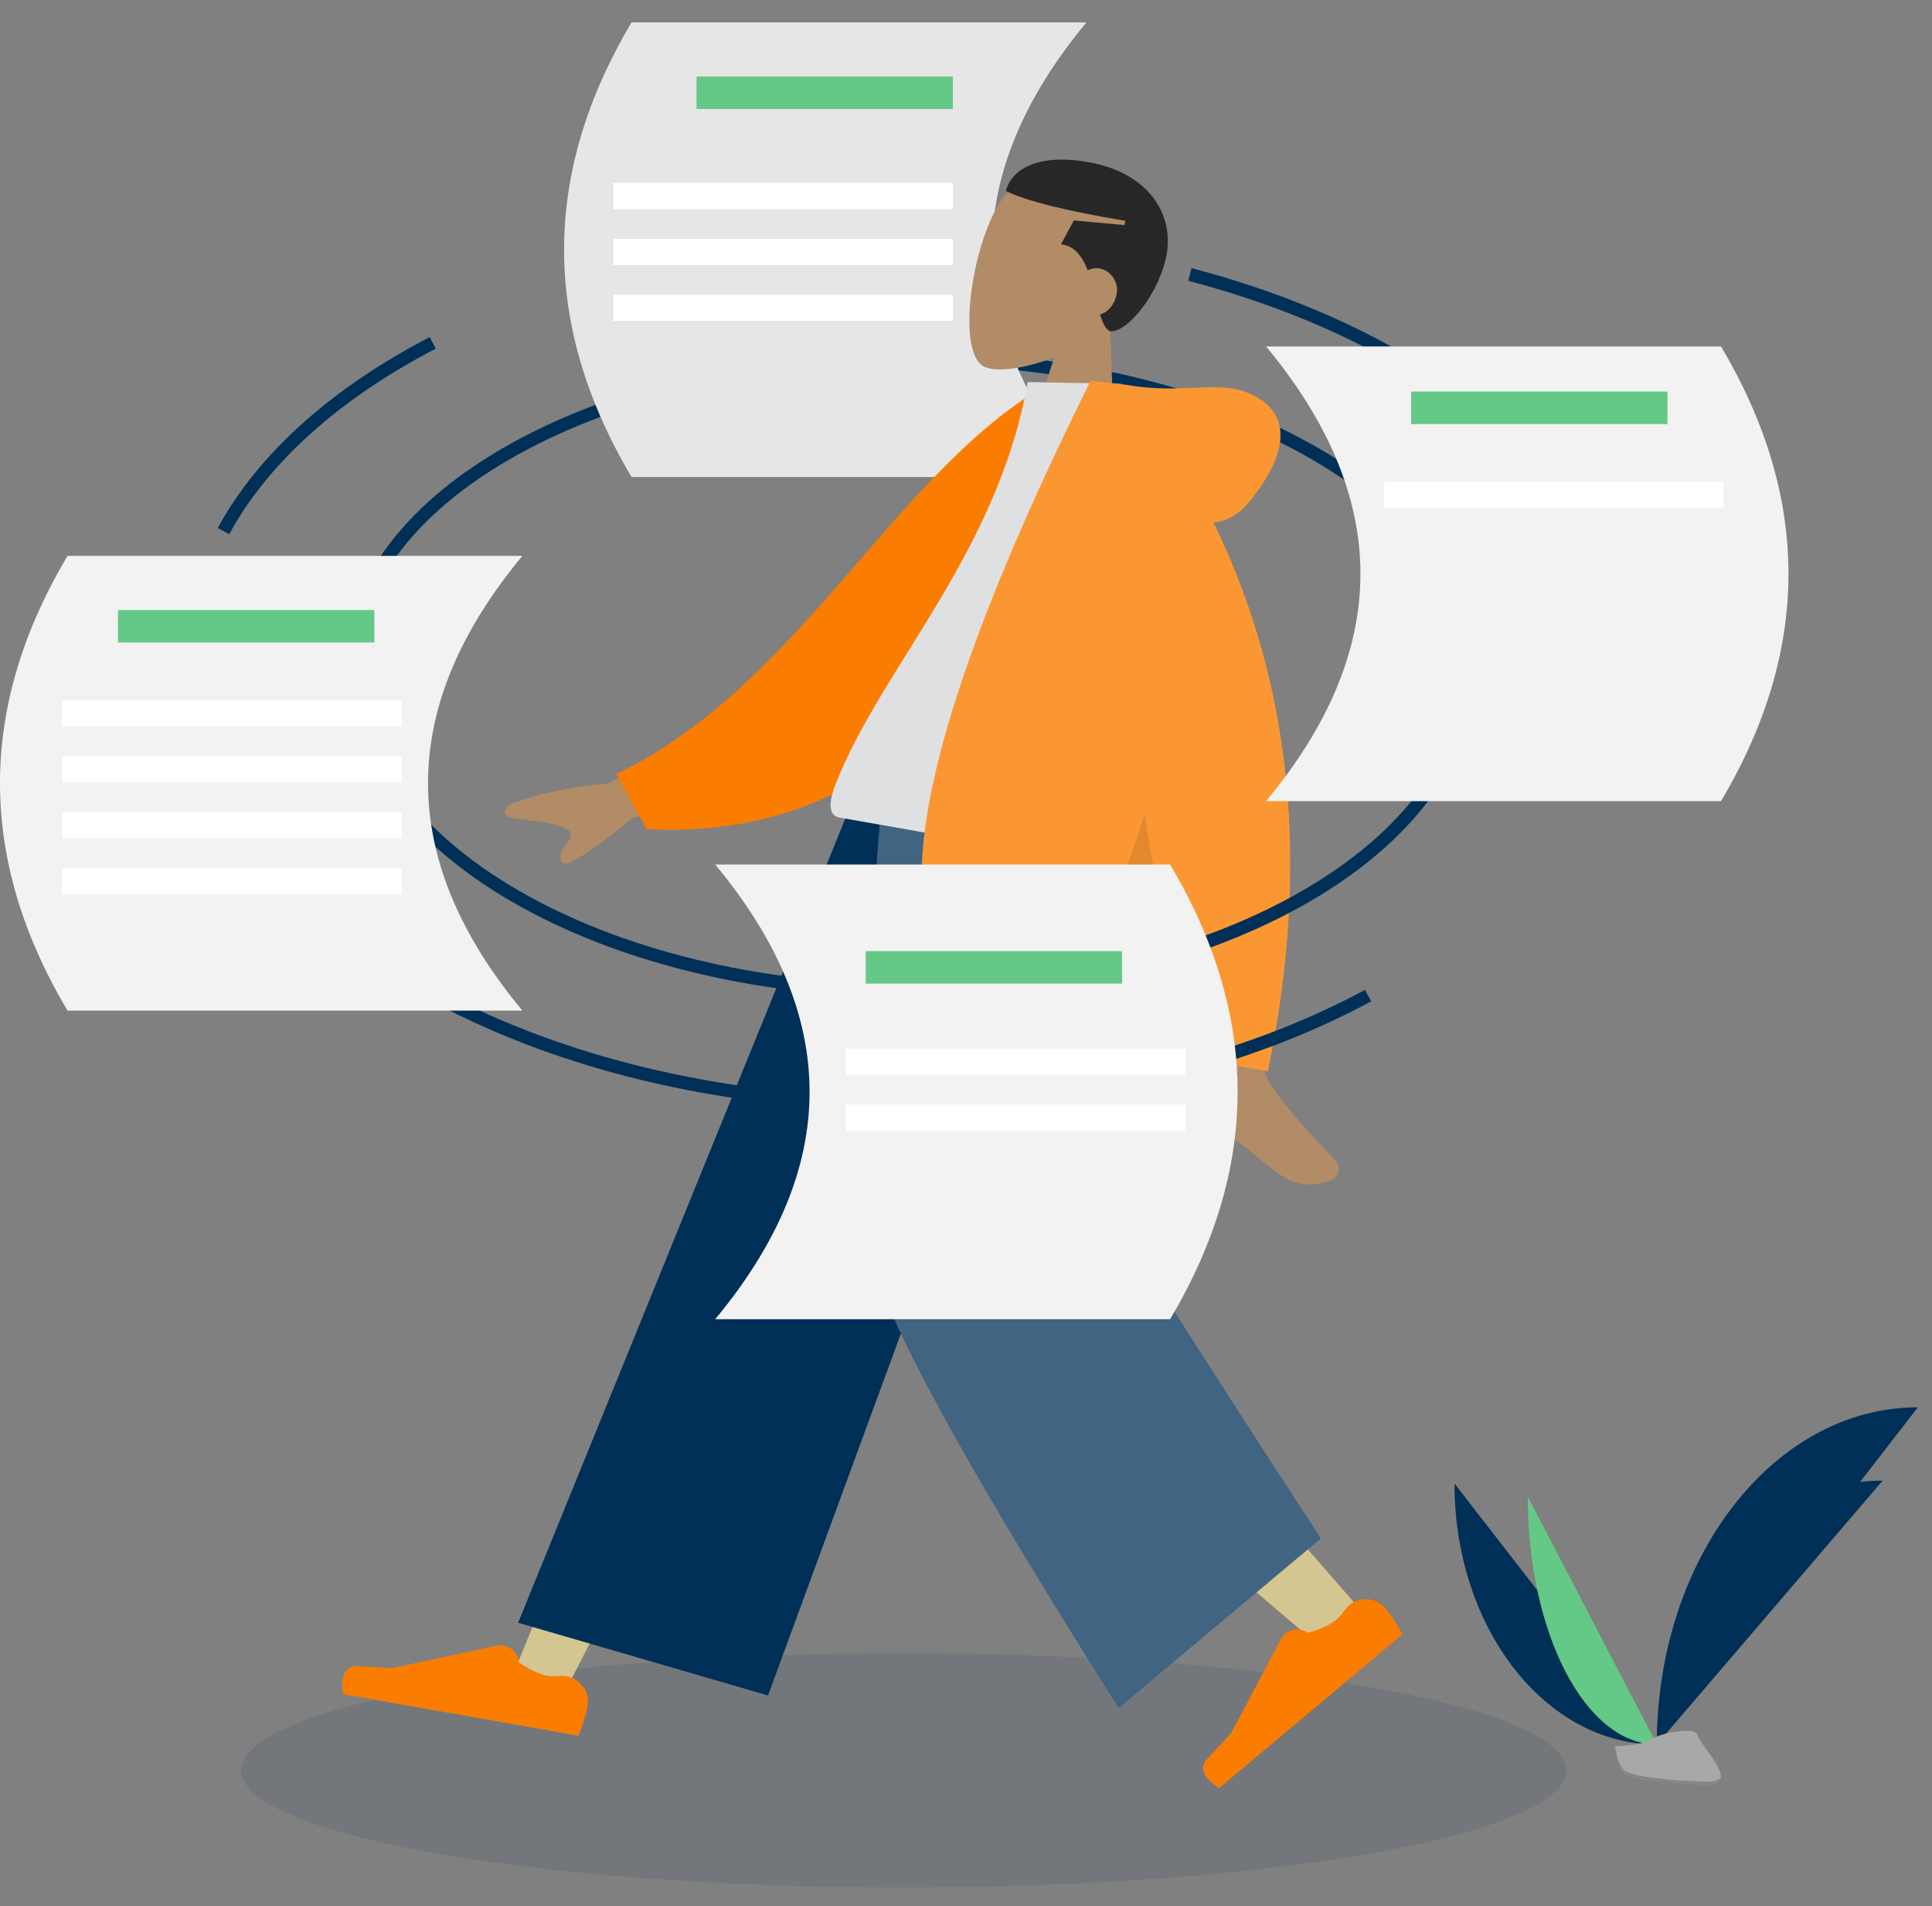 <?xml version="1.0" encoding="utf-8"?>
<svg xmlns="http://www.w3.org/2000/svg" xmlns:xlink="http://www.w3.org/1999/xlink" width="74px" height="73px" viewBox="0 0 74 73" version="1.1">
    
    <rect x="0" y="0" width="74" height="73" fill="#808080" stroke="none"/>
    
    <title>Medium/Ecosystem@1.5x</title>
    <desc>Created with Sketch.</desc>
    <g id="Style-Sheet" stroke="none" stroke-width="1" fill="none" fill-rule="evenodd">
        <g id="Styles:-Icons-&amp;-Illustrations" transform="translate(-135, -368)">
            <g id="Medium/Ecosystem" transform="translate(135, 365)">
                <ellipse id="Oval" fill-opacity="0.1" fill="#003057" fill-rule="nonzero" cx="34.613" cy="70.8" rx="25.378" ry="4.486"/>
                <path d="M13.463,28.547 C13.463,22.012 23.052,16.714 34.88,16.714 C46.708,16.714 56.297,22.012 56.297,28.547" id="Path" stroke="#003057" stroke-width="0.5"/>
                <path d="M41.614,21.27 L24.19,21.27 C20.744,15.466 20.744,9.661 24.19,3.857 L41.614,3.857 C36.795,9.661 36.795,15.466 41.614,21.27 Z" id="Path" fill="#E6E6E6" fill-rule="nonzero"/>
                <rect id="Rectangle" fill="#64C887" fill-rule="nonzero" x="26.679" y="5.93" width="9.818" height="1.244"/>
                <rect id="Rectangle" fill="#FFFFFF" fill-rule="nonzero" x="23.499" y="10.007" width="12.999" height="1"/>
                <rect id="Rectangle" fill="#FFFFFF" fill-rule="nonzero" x="23.499" y="12.149" width="12.999" height="1"/>
                <rect id="Rectangle" fill="#FFFFFF" fill-rule="nonzero" x="23.499" y="14.291" width="12.999" height="1"/>
                <g id="Group-7" transform="translate(55.71, 56.896)" fill-rule="nonzero">
                    <path d="M8.96172025e-13,2.919 C8.96172025e-13,8.441 3.467,12.91 7.751,12.91" id="Path" fill="#003057"/>
                    <path d="M7.751,12.91 C7.751,7.325 11.619,2.806 16.4,2.806" id="Path" fill="#003057"/>
                    <path d="M2.808,3.419 C2.808,8.665 5.019,12.91 7.751,12.91" id="Path" fill="#64C887"/>
                    <path d="M7.751,12.91 C7.751,5.774 12.222,3.01980663e-14 17.748,3.01980663e-14" id="Path" fill="#003057"/>
                    <path d="M6.12,12.98 C6.12,12.98 7.219,12.946 7.551,12.711 C7.882,12.475 9.242,12.194 9.324,12.572 C9.406,12.95 10.976,14.452 9.735,14.462 C8.494,14.472 6.851,14.269 6.52,14.068 C6.19,13.866 6.12,12.98 6.12,12.98 Z" id="Path" fill="#A8A8A8"/>
                    <path d="M9.757,14.33 C8.516,14.34 6.873,14.137 6.543,13.936 C6.291,13.783 6.19,13.233 6.157,12.979 C6.134,12.98 6.12,12.98 6.12,12.98 C6.12,12.98 6.19,13.866 6.52,14.068 C6.851,14.269 8.494,14.472 9.735,14.462 C10.093,14.459 10.217,14.332 10.21,14.143 C10.16,14.257 10.023,14.328 9.757,14.33 Z" id="Path" fill="#000000" opacity="0.2"/>
                </g>
                <g id="Hero-Image" transform="translate(37.683, 38.5) scale(-1, 1) translate(-37.683, -38.5) translate(9.683, 0)">
                    <g transform="translate(27.837, 38.647) rotate(-10) translate(-27.837, -38.647) translate(6.337, 4.147)">
                        <g id="Head/Front/Caesar" transform="translate(10.84, 0.083)">
                            <g id="Head" stroke-width="1" transform="translate(8.748, 5.087)" fill="#B28B67">
                                <path d="M6.179,1.499 C7.118,3.271 7.007,7.767 5.793,8.084 C5.309,8.21 4.279,7.901 3.23,7.26 L3.888,11.979 L0,11.979 L1.338,5.659 C0.592,4.772 0.087,3.684 0.171,2.466 C0.414,-1.046 5.241,-0.274 6.179,1.499 Z"/>
                            </g>
                            <path d="M11.988,4.759 C14.073,4.759 14.864,5.629 14.904,6.4 C14.011,6.648 12.45,6.744 10.206,6.728 L10.206,6.892 L12.15,7.056 L12.474,8.041 C11.958,8.002 11.59,8.36 11.296,8.84 C11.17,8.751 11.018,8.697 10.854,8.697 C10.407,8.697 10.044,9.101 10.044,9.517 C10.044,9.95 10.246,10.285 10.534,10.427 C10.38,10.733 10.226,10.954 10.044,10.994 C9.344,10.922 8.424,9.16 8.424,7.712 C8.424,6.128 9.669,4.759 11.988,4.759 Z" id="Combined-Shape" fill="#282728"/>
                        </g>
                        <g id="Bottom" transform="translate(0, 29.587)">
                            <polygon id="Leg" fill="#D4C691" points="19.424 0 27.294 20.028 32.572 36.96 34.656 36.96 26.587 8.20682193e-14"/>
                            <path d="M17.839,-2.27373675e-13 C17.755,7.038 16.533,16.514 16.338,16.952 C16.208,17.245 11.714,20.964 2.857,28.11 L4.293,29.655 C14.743,23.528 20.21,20.056 20.694,19.239 C21.419,18.013 23.781,6.733 25.677,-2.27373675e-13 L17.839,-2.27373675e-13 Z" id="Leg" fill="#D4C691"/>
                            <g id="Accessories/Shoe/Flat-Sneaker-Orange" transform="translate(6.196, 30.471) rotate(50) translate(-6.196, -30.471) translate(1.306, 27.247)" fill="#FA7D00">
                                <path d="M0.162,4.745 C0.162,4.745 0.162,4.745 0.162,4.745 C0.162,5.011 0.211,5.4 0.309,5.911 C0.648,5.911 3.7,5.911 9.465,5.911 C9.703,5.195 9.565,4.809 9.053,4.752 C8.54,4.694 8.114,4.643 7.775,4.597 L4.003,3.066 C3.648,2.922 3.242,3.084 3.084,3.433 L3.03,3.553 L3.03,3.553 C2.555,3.754 2.17,3.855 1.873,3.855 C1.748,3.855 1.597,3.831 1.423,3.783 L1.423,3.783 C0.891,3.638 0.343,3.95 0.198,4.481 C0.174,4.567 0.162,4.656 0.162,4.745 Z" id="shoe"/>
                            </g>
                            <g id="Accessories/Shoe/Flat-Sneaker-Orange" transform="translate(31.289, 32.083)" fill="#FA7D00">
                                <path d="M0.162,4.745 C0.162,4.745 0.162,4.745 0.162,4.745 C0.162,5.011 0.211,5.4 0.309,5.911 C0.648,5.911 3.7,5.911 9.465,5.911 C9.703,5.195 9.565,4.809 9.053,4.752 C8.54,4.694 8.114,4.643 7.775,4.597 L4.003,3.066 C3.648,2.922 3.242,3.084 3.084,3.433 L3.03,3.553 L3.03,3.553 C2.555,3.754 2.17,3.855 1.873,3.855 C1.748,3.855 1.597,3.831 1.423,3.783 L1.423,3.783 C0.891,3.638 0.343,3.95 0.198,4.481 C0.174,4.567 0.162,4.656 0.162,4.745 Z" id="shoe"/>
                            </g>
                            <polygon id="Pant" fill="#003057" points="24.715 35.216 34.625 34.135 27.281 -4.54747351e-13 18.405 -4.54747351e-13"/>
                            <path d="M4.907,25.618 L11.407,33.355 C18.254,25.836 22.245,20.93 23.382,18.637 C24.518,16.343 25.54,10.131 26.447,-2.27373675e-13 L16.454,-2.27373675e-13 C15.959,8.913 15.625,13.577 15.452,13.992 C15.28,14.406 11.765,18.282 4.907,25.618 Z" id="Pant" fill="#406481"/>
                        </g>
                        <g id="Body/Hoodie" transform="translate(1.211, 12.987)">
                            <path d="M10.931,14.875 L14.276,14.888 C12.211,21.549 11.096,25.084 10.931,25.491 C10.561,26.408 11.345,27.805 11.68,28.556 C10.588,29.044 10.705,27.236 9.328,27.876 C8.071,28.46 7.115,29.519 5.663,28.624 C5.485,28.514 5.289,28.099 5.762,27.776 C6.939,26.969 8.636,25.557 8.865,25.092 C9.178,24.458 9.867,21.053 10.931,14.875 L10.931,14.875 Z M30.531,14.746 L35.636,18.492 C37.02,18.865 38.177,19.33 39.106,19.885 C39.325,20.085 39.59,20.49 38.68,20.42 L38.339,20.396 C37.543,20.347 36.794,20.356 36.684,20.627 C36.559,20.937 37.11,21.308 36.856,21.727 C36.687,22.006 35.887,21.306 34.458,19.628 L29.403,17.533 L30.531,14.746 Z" id="Skin" fill="#B28B67"/>
                            <path d="M19.642,1.533 L20.999,1.176 C26.5,5.143 29.343,13.442 36.006,17.387 L34.661,19.388 C23.666,18.994 20.065,8.883 19.642,1.533 Z" id="Coat-Back" fill="#FA7D00" transform="translate(27.824, 10.282) rotate(5) translate(-27.824, -10.282)"/>
                            <path d="M14.403,18.23 C19.951,18.23 24.033,18.23 26.647,18.23 C27.207,18.23 27.101,17.423 27.02,17.016 C26.087,12.314 22.443,7.246 22.443,0.553 L18.911,0 C15.99,4.695 14.98,10.475 14.403,18.23 Z" id="Shirt" fill="#DFE0E2"/>
                            <path d="M18.645,-9.99200722e-16 C18.76,-8.8817842e-16 18.866,0.007 18.963,0.021 L20.079,0.086 C23.252,10.829 24.126,17.996 22.704,21.588 L22.704,21.588 L13.066,21.59 C12.496,22.92 11.949,24.039 11.428,24.947 L11.428,24.947 L8.802,24.947 C8.555,16.962 10.454,10.184 14.501,4.615 C13.988,4.468 13.582,4.124 13.283,3.584 C11.992,1.256 12.458,-0.025 13.837,-0.446 C15.217,-0.868 16.447,-3.21964677e-15 18.645,-9.99200722e-16 Z" id="Coat-Front" fill="#FB9733"/>
                            <path d="M16.643,21.588 L13.066,21.59 C13.733,20.037 14.432,18.198 15.165,16.071 C15.469,18.605 15.961,20.444 16.643,21.588 Z" id="Shade" fill-opacity="0.1" fill="#000000"/>
                        </g>
                    </g>
                </g>
                <path d="M36.733,38.159 L36.061,38.578 C36.061,38.578 36.775,41.054 37.068,41.137 C37.362,41.221 38.054,39.021 38.054,39.021 L36.733,38.159 Z" id="Path" fill="#A0616A" fill-rule="nonzero"/>
                <path d="M56.297,28.547 C56.297,35.399 46.708,40.953 34.88,40.953 C23.052,40.953 13.463,35.399 13.463,28.547" id="Path" stroke="#003057" stroke-width="0.5"/>
                <path d="M52.401,41.129 C47.614,43.71 41.367,45.271 34.534,45.271 C27.983,45.271 21.971,43.836 17.267,41.443" id="Path" stroke="#003057" stroke-width="0.5"/>
                <path d="M45.575,13.511 C54.686,15.904 61.174,21.168 61.778,27.368" id="Path" stroke="#003057" stroke-width="0.5"/>
                <path d="M8.56,23.338 C10.095,20.518 12.899,18.037 16.574,16.131" id="Path" stroke="#003057" stroke-width="0.5"/>
                <path d="M27.394,53.521 L44.818,53.521 C48.265,47.717 48.265,41.913 44.818,36.108 L27.394,36.108 C32.213,41.913 32.213,47.717 27.394,53.521 Z" id="Path" fill="#F2F2F2" fill-rule="nonzero"/>
                <rect id="Rectangle" fill="#64C887" fill-rule="nonzero" x="33.16" y="39.425" width="9.818" height="1.244"/>
                <rect id="Rectangle" fill="#FFFFFF" fill-rule="nonzero" x="32.399" y="43.156" width="12.999" height="1"/>
                <rect id="Rectangle" fill="#FFFFFF" fill-rule="nonzero" x="32.399" y="45.299" width="12.999" height="1"/>
                <path d="M20.008,41.702 L2.585,41.702 C-0.862,35.898 -0.862,30.094 2.585,24.289 L20.008,24.289 C15.19,30.094 15.19,35.898 20.008,41.702 Z" id="Path" fill="#F2F2F2" fill-rule="nonzero"/>
                <rect id="Rectangle" fill="#64C887" fill-rule="nonzero" x="4.521" y="26.362" width="9.818" height="1.244"/>
                <rect id="Rectangle" fill="#FFFFFF" fill-rule="nonzero" x="2.377" y="29.817" width="12.999" height="1"/>
                <rect id="Rectangle" fill="#FFFFFF" fill-rule="nonzero" x="2.377" y="31.959" width="12.999" height="1"/>
                <rect id="Rectangle" fill="#FFFFFF" fill-rule="nonzero" x="2.377" y="34.101" width="12.999" height="1"/>
                <rect id="Rectangle" fill="#FFFFFF" fill-rule="nonzero" x="2.377" y="36.243" width="12.999" height="1"/>
                <path d="M48.494,33.681 L65.918,33.681 C69.364,27.877 69.364,22.073 65.918,16.268 L48.494,16.268 C53.312,22.073 53.312,27.877 48.494,33.681 Z" id="Path" fill="#F2F2F2" fill-rule="nonzero"/>
                <rect id="Rectangle" fill="#64C887" fill-rule="nonzero" x="54.051" y="17.996" width="9.818" height="1.244"/>
                <rect id="Rectangle" fill="#FFFFFF" fill-rule="nonzero" x="53.014" y="21.451" width="12.999" height="1"/>
            </g>
        </g>
    </g>
</svg>